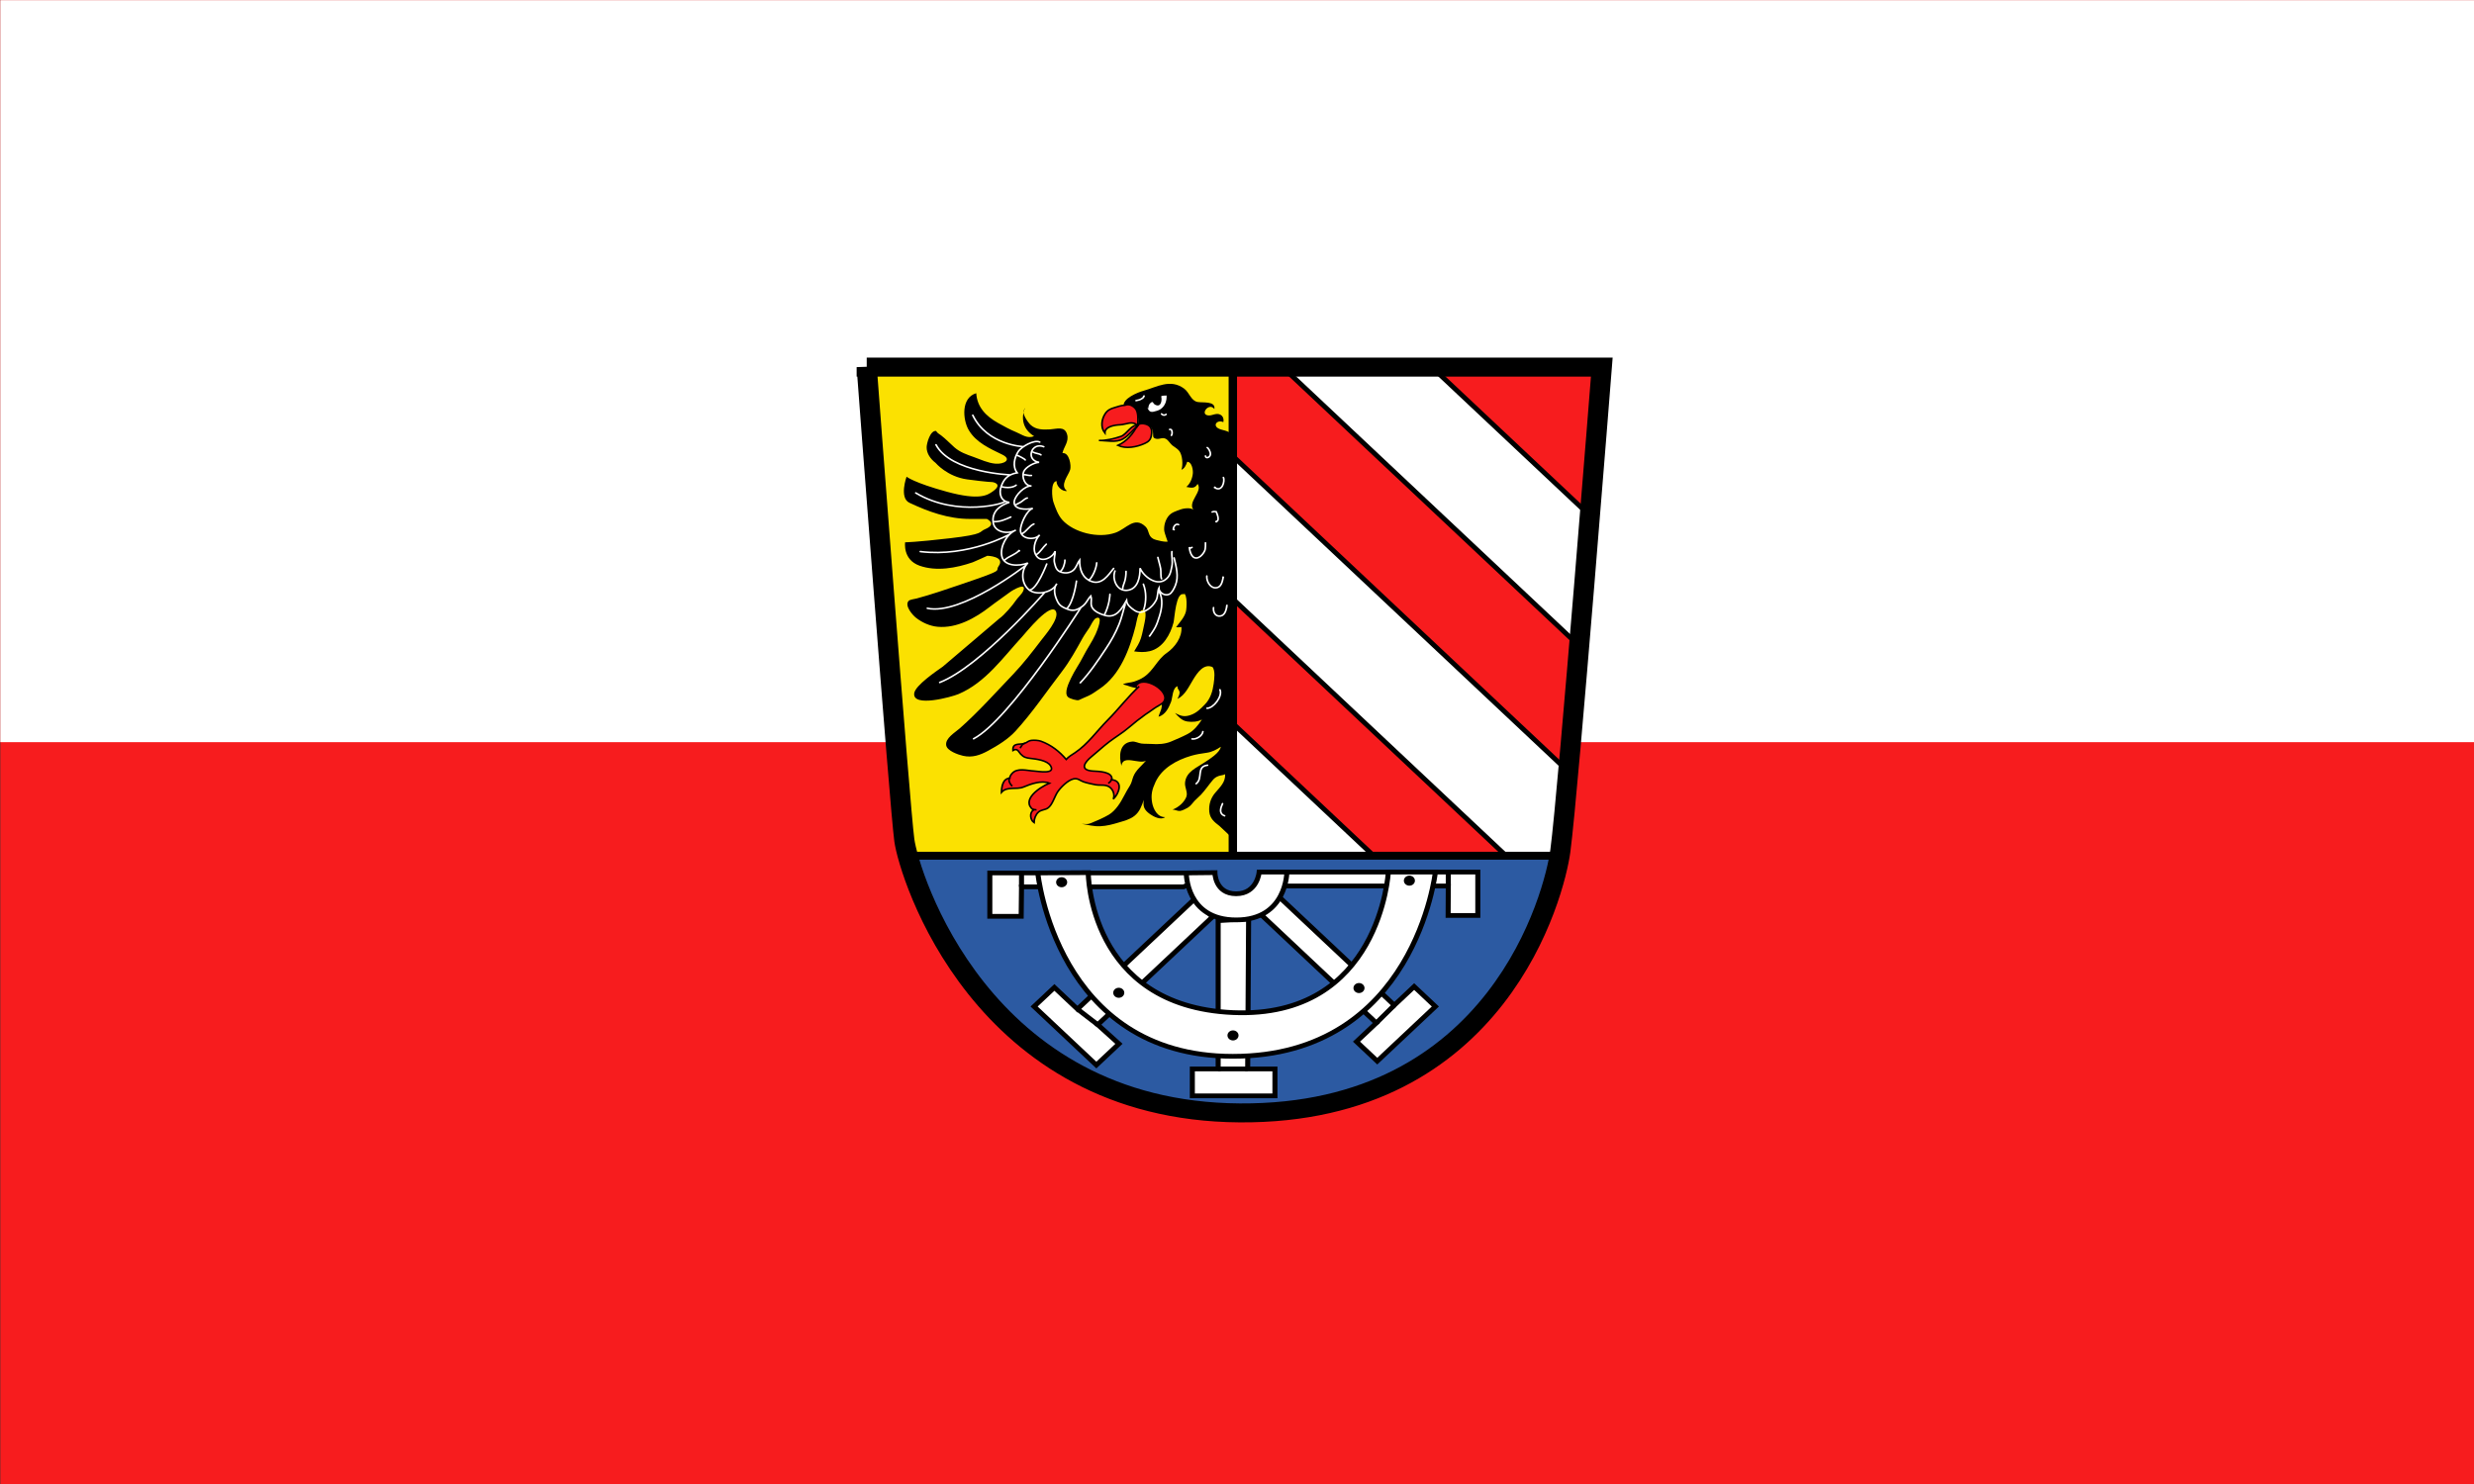 <?xml version="1.0" encoding="UTF-8" standalone="no"?>
<!-- Created with Inkscape (http://www.inkscape.org/) -->

<svg
   version="1.1"
   id="svg2"
   width="2000"
   height="1200"
   viewBox="0 0 2000 1200"
   xmlns="http://www.w3.org/2000/svg"
   xmlns:svg="http://www.w3.org/2000/svg"
   xmlns:rdf="http://www.w3.org/1999/02/22-rdf-syntax-ns#"
   xmlns:cc="http://creativecommons.org/ns#"
   xmlns:dc="http://purl.org/dc/elements/1.1/">
  <rect x="0" y="0" width="2000" height="1200" fill="#333333" stroke="none"/>
  <defs
     id="defs6">
    <style
       id="style6"
       type="text/css">
   
    .str0 {stroke:#1F1A17;stroke-width:0.076;stroke-linecap:round;stroke-linejoin:round}
    .str7 {stroke:#0A0B0C;stroke-linecap:round;stroke-linejoin:round}
    .str6 {stroke:#1F1A17;stroke-linecap:round}
    .str5 {stroke:#1F1A17;stroke-linecap:round;stroke-linejoin:round}
    .str4 {stroke:#1F1A17;stroke-linecap:round;stroke-linejoin:round}
    .str2 {stroke:#1F1A17;stroke-width:2;stroke-linejoin:round}
    .str1 {stroke:#0A0B0C;stroke-width:2.5;stroke-linecap:round;stroke-linejoin:round}
    .str3 {stroke:#1F1A17;stroke-width:2.5}
    .fil3 {fill:none}
    .fil1 {fill:#00923F}
    .fil5 {fill:#1F1A17}
    .fil2 {fill:white}
    .fil4 {fill:blue}
    .fil0 {fill:#FFCC00}
   
  </style>
    <style
       id="style15"
       type="text/css">
  .Rand2 { stroke: #202020; stroke-width:30; }
  .Rand4 { stroke: #202020; stroke-width:60; }
  .Rand6 { stroke: #202020; stroke-width:90; }
  .Gold4 { stroke: #ffef00; stroke-width:60; }
  .Schwarz { fill: #000000; }
  .Blau { fill: #0000ff; }
  .Gold { fill: #ffef00; }
  .Silber { fill: #ffffff; }
  </style>
    <style
       id="style3521"
       type="text/css">
  .Rand2 { stroke: #202020; stroke-width:30; }
  .Rand4 { stroke: #202020; stroke-width:60; }
  .Rand6 { stroke: #202020; stroke-width:90; }
  .Gold4 { stroke: #ffef00; stroke-width:60; }
  .Schwarz { fill: #000000; }
  .Blau { fill: #0000ff; }
  .Gold { fill: #ffef00; }
  .Silber { fill: #ffffff; }
  </style>
    <style
       type="text/css"
       id="style6-2">
   
    .str0 {stroke:#1F1A17;stroke-width:0.076;stroke-linecap:round;stroke-linejoin:round}
    .str7 {stroke:#0A0B0C;stroke-linecap:round;stroke-linejoin:round}
    .str6 {stroke:#1F1A17;stroke-linecap:round}
    .str5 {stroke:#1F1A17;stroke-linecap:round;stroke-linejoin:round}
    .str4 {stroke:#1F1A17;stroke-linecap:round;stroke-linejoin:round}
    .str2 {stroke:#1F1A17;stroke-width:2;stroke-linejoin:round}
    .str1 {stroke:#0A0B0C;stroke-width:2.5;stroke-linecap:round;stroke-linejoin:round}
    .str3 {stroke:#1F1A17;stroke-width:2.5}
    .fil3 {fill:none}
    .fil1 {fill:#00923F}
    .fil5 {fill:#1F1A17}
    .fil2 {fill:white}
    .fil4 {fill:blue}
    .fil0 {fill:#FFCC00}
   
  </style>
    <style
       type="text/css"
       id="style15-1">
  .Rand2 { stroke: #202020; stroke-width:30; }
  .Rand4 { stroke: #202020; stroke-width:60; }
  .Rand6 { stroke: #202020; stroke-width:90; }
  .Gold4 { stroke: #ffef00; stroke-width:60; }
  .Schwarz { fill: #000000; }
  .Blau { fill: #0000ff; }
  .Gold { fill: #ffef00; }
  .Silber { fill: #ffffff; }
  </style>
    <style
       type="text/css"
       id="style3521-1">
  .Rand2 { stroke: #202020; stroke-width:30; }
  .Rand4 { stroke: #202020; stroke-width:60; }
  .Rand6 { stroke: #202020; stroke-width:90; }
  .Gold4 { stroke: #ffef00; stroke-width:60; }
  .Schwarz { fill: #000000; }
  .Blau { fill: #0000ff; }
  .Gold { fill: #ffef00; }
  .Silber { fill: #ffffff; }
  </style>
    <style
       type="text/css"
       id="style6-4">
   
    .str0 {stroke:#1F1A17;stroke-width:0.076;stroke-linecap:round;stroke-linejoin:round}
    .str7 {stroke:#0A0B0C;stroke-linecap:round;stroke-linejoin:round}
    .str6 {stroke:#1F1A17;stroke-linecap:round}
    .str5 {stroke:#1F1A17;stroke-linecap:round;stroke-linejoin:round}
    .str4 {stroke:#1F1A17;stroke-linecap:round;stroke-linejoin:round}
    .str2 {stroke:#1F1A17;stroke-width:2;stroke-linejoin:round}
    .str1 {stroke:#0A0B0C;stroke-width:2.5;stroke-linecap:round;stroke-linejoin:round}
    .str3 {stroke:#1F1A17;stroke-width:2.5}
    .fil3 {fill:none}
    .fil1 {fill:#00923F}
    .fil5 {fill:#1F1A17}
    .fil2 {fill:white}
    .fil4 {fill:blue}
    .fil0 {fill:#FFCC00}
   
  </style>
    <style
       type="text/css"
       id="style15-6">
  .Rand2 { stroke: #202020; stroke-width:30; }
  .Rand4 { stroke: #202020; stroke-width:60; }
  .Rand6 { stroke: #202020; stroke-width:90; }
  .Gold4 { stroke: #ffef00; stroke-width:60; }
  .Schwarz { fill: #000000; }
  .Blau { fill: #0000ff; }
  .Gold { fill: #ffef00; }
  .Silber { fill: #ffffff; }
  </style>
    <style
       type="text/css"
       id="style3521-10">
  .Rand2 { stroke: #202020; stroke-width:30; }
  .Rand4 { stroke: #202020; stroke-width:60; }
  .Rand6 { stroke: #202020; stroke-width:90; }
  .Gold4 { stroke: #ffef00; stroke-width:60; }
  .Schwarz { fill: #000000; }
  .Blau { fill: #0000ff; }
  .Gold { fill: #ffef00; }
  .Silber { fill: #ffffff; }
  </style>
    <style
       type="text/css"
       id="style6-20">
   
    .str0 {stroke:#1F1A17;stroke-width:0.076;stroke-linecap:round;stroke-linejoin:round}
    .str7 {stroke:#0A0B0C;stroke-linecap:round;stroke-linejoin:round}
    .str6 {stroke:#1F1A17;stroke-linecap:round}
    .str5 {stroke:#1F1A17;stroke-linecap:round;stroke-linejoin:round}
    .str4 {stroke:#1F1A17;stroke-linecap:round;stroke-linejoin:round}
    .str2 {stroke:#1F1A17;stroke-width:2;stroke-linejoin:round}
    .str1 {stroke:#0A0B0C;stroke-width:2.5;stroke-linecap:round;stroke-linejoin:round}
    .str3 {stroke:#1F1A17;stroke-width:2.5}
    .fil3 {fill:none}
    .fil1 {fill:#00923F}
    .fil5 {fill:#1F1A17}
    .fil2 {fill:white}
    .fil4 {fill:blue}
    .fil0 {fill:#FFCC00}
   
  </style>
    <style
       type="text/css"
       id="style15-62">
  .Rand2 { stroke: #202020; stroke-width:30; }
  .Rand4 { stroke: #202020; stroke-width:60; }
  .Rand6 { stroke: #202020; stroke-width:90; }
  .Gold4 { stroke: #ffef00; stroke-width:60; }
  .Schwarz { fill: #000000; }
  .Blau { fill: #0000ff; }
  .Gold { fill: #ffef00; }
  .Silber { fill: #ffffff; }
  </style>
    <style
       type="text/css"
       id="style3521-5">
  .Rand2 { stroke: #202020; stroke-width:30; }
  .Rand4 { stroke: #202020; stroke-width:60; }
  .Rand6 { stroke: #202020; stroke-width:90; }
  .Gold4 { stroke: #ffef00; stroke-width:60; }
  .Schwarz { fill: #000000; }
  .Blau { fill: #0000ff; }
  .Gold { fill: #ffef00; }
  .Silber { fill: #ffffff; }
  </style>
    <style
       type="text/css"
       id="style6-3">
   
    .str0 {stroke:#1F1A17;stroke-width:0.076;stroke-linecap:round;stroke-linejoin:round}
    .str7 {stroke:#0A0B0C;stroke-linecap:round;stroke-linejoin:round}
    .str6 {stroke:#1F1A17;stroke-linecap:round}
    .str5 {stroke:#1F1A17;stroke-linecap:round;stroke-linejoin:round}
    .str4 {stroke:#1F1A17;stroke-linecap:round;stroke-linejoin:round}
    .str2 {stroke:#1F1A17;stroke-width:2;stroke-linejoin:round}
    .str1 {stroke:#0A0B0C;stroke-width:2.5;stroke-linecap:round;stroke-linejoin:round}
    .str3 {stroke:#1F1A17;stroke-width:2.5}
    .fil3 {fill:none}
    .fil1 {fill:#00923F}
    .fil5 {fill:#1F1A17}
    .fil2 {fill:white}
    .fil4 {fill:blue}
    .fil0 {fill:#FFCC00}
   
  </style>
    <style
       type="text/css"
       id="style15-7">
  .Rand2 { stroke: #202020; stroke-width:30; }
  .Rand4 { stroke: #202020; stroke-width:60; }
  .Rand6 { stroke: #202020; stroke-width:90; }
  .Gold4 { stroke: #ffef00; stroke-width:60; }
  .Schwarz { fill: #000000; }
  .Blau { fill: #0000ff; }
  .Gold { fill: #ffef00; }
  .Silber { fill: #ffffff; }
  </style>
    <style
       type="text/css"
       id="style3521-7">
  .Rand2 { stroke: #202020; stroke-width:30; }
  .Rand4 { stroke: #202020; stroke-width:60; }
  .Rand6 { stroke: #202020; stroke-width:90; }
  .Gold4 { stroke: #ffef00; stroke-width:60; }
  .Schwarz { fill: #000000; }
  .Blau { fill: #0000ff; }
  .Gold { fill: #ffef00; }
  .Silber { fill: #ffffff; }
  </style>
    <style
       id="style6-2-8"
       type="text/css">
   
    .str0 {stroke:#1F1A17;stroke-width:0.076;stroke-linecap:round;stroke-linejoin:round}
    .str7 {stroke:#0A0B0C;stroke-linecap:round;stroke-linejoin:round}
    .str6 {stroke:#1F1A17;stroke-linecap:round}
    .str5 {stroke:#1F1A17;stroke-linecap:round;stroke-linejoin:round}
    .str4 {stroke:#1F1A17;stroke-linecap:round;stroke-linejoin:round}
    .str2 {stroke:#1F1A17;stroke-width:2;stroke-linejoin:round}
    .str1 {stroke:#0A0B0C;stroke-width:2.5;stroke-linecap:round;stroke-linejoin:round}
    .str3 {stroke:#1F1A17;stroke-width:2.5}
    .fil3 {fill:none}
    .fil1 {fill:#00923F}
    .fil5 {fill:#1F1A17}
    .fil2 {fill:white}
    .fil4 {fill:blue}
    .fil0 {fill:#FFCC00}
   
  </style>
    <style
       id="style15-1-8"
       type="text/css">
  .Rand2 { stroke: #202020; stroke-width:30; }
  .Rand4 { stroke: #202020; stroke-width:60; }
  .Rand6 { stroke: #202020; stroke-width:90; }
  .Gold4 { stroke: #ffef00; stroke-width:60; }
  .Schwarz { fill: #000000; }
  .Blau { fill: #0000ff; }
  .Gold { fill: #ffef00; }
  .Silber { fill: #ffffff; }
  </style>
    <style
       id="style3521-1-4"
       type="text/css">
  .Rand2 { stroke: #202020; stroke-width:30; }
  .Rand4 { stroke: #202020; stroke-width:60; }
  .Rand6 { stroke: #202020; stroke-width:90; }
  .Gold4 { stroke: #ffef00; stroke-width:60; }
  .Schwarz { fill: #000000; }
  .Blau { fill: #0000ff; }
  .Gold { fill: #ffef00; }
  .Silber { fill: #ffffff; }
  </style>
    <style
       id="style6-4-2"
       type="text/css">
   
    .str0 {stroke:#1F1A17;stroke-width:0.076;stroke-linecap:round;stroke-linejoin:round}
    .str7 {stroke:#0A0B0C;stroke-linecap:round;stroke-linejoin:round}
    .str6 {stroke:#1F1A17;stroke-linecap:round}
    .str5 {stroke:#1F1A17;stroke-linecap:round;stroke-linejoin:round}
    .str4 {stroke:#1F1A17;stroke-linecap:round;stroke-linejoin:round}
    .str2 {stroke:#1F1A17;stroke-width:2;stroke-linejoin:round}
    .str1 {stroke:#0A0B0C;stroke-width:2.5;stroke-linecap:round;stroke-linejoin:round}
    .str3 {stroke:#1F1A17;stroke-width:2.5}
    .fil3 {fill:none}
    .fil1 {fill:#00923F}
    .fil5 {fill:#1F1A17}
    .fil2 {fill:white}
    .fil4 {fill:blue}
    .fil0 {fill:#FFCC00}
   
  </style>
    <style
       id="style15-6-5"
       type="text/css">
  .Rand2 { stroke: #202020; stroke-width:30; }
  .Rand4 { stroke: #202020; stroke-width:60; }
  .Rand6 { stroke: #202020; stroke-width:90; }
  .Gold4 { stroke: #ffef00; stroke-width:60; }
  .Schwarz { fill: #000000; }
  .Blau { fill: #0000ff; }
  .Gold { fill: #ffef00; }
  .Silber { fill: #ffffff; }
  </style>
    <style
       id="style3521-10-4"
       type="text/css">
  .Rand2 { stroke: #202020; stroke-width:30; }
  .Rand4 { stroke: #202020; stroke-width:60; }
  .Rand6 { stroke: #202020; stroke-width:90; }
  .Gold4 { stroke: #ffef00; stroke-width:60; }
  .Schwarz { fill: #000000; }
  .Blau { fill: #0000ff; }
  .Gold { fill: #ffef00; }
  .Silber { fill: #ffffff; }
  </style>
    <style
       type="text/css"
       id="style6-24">
   
    .str0 {stroke:#1F1A17;stroke-width:0.076;stroke-linecap:round;stroke-linejoin:round}
    .str7 {stroke:#0A0B0C;stroke-linecap:round;stroke-linejoin:round}
    .str6 {stroke:#1F1A17;stroke-linecap:round}
    .str5 {stroke:#1F1A17;stroke-linecap:round;stroke-linejoin:round}
    .str4 {stroke:#1F1A17;stroke-linecap:round;stroke-linejoin:round}
    .str2 {stroke:#1F1A17;stroke-width:2;stroke-linejoin:round}
    .str1 {stroke:#0A0B0C;stroke-width:2.5;stroke-linecap:round;stroke-linejoin:round}
    .str3 {stroke:#1F1A17;stroke-width:2.5}
    .fil3 {fill:none}
    .fil1 {fill:#00923F}
    .fil5 {fill:#1F1A17}
    .fil2 {fill:white}
    .fil4 {fill:blue}
    .fil0 {fill:#FFCC00}
   
  </style>
    <style
       type="text/css"
       id="style15-3">
  .Rand2 { stroke: #202020; stroke-width:30; }
  .Rand4 { stroke: #202020; stroke-width:60; }
  .Rand6 { stroke: #202020; stroke-width:90; }
  .Gold4 { stroke: #ffef00; stroke-width:60; }
  .Schwarz { fill: #000000; }
  .Blau { fill: #0000ff; }
  .Gold { fill: #ffef00; }
  .Silber { fill: #ffffff; }
  </style>
    <style
       type="text/css"
       id="style3521-6">
  .Rand2 { stroke: #202020; stroke-width:30; }
  .Rand4 { stroke: #202020; stroke-width:60; }
  .Rand6 { stroke: #202020; stroke-width:90; }
  .Gold4 { stroke: #ffef00; stroke-width:60; }
  .Schwarz { fill: #000000; }
  .Blau { fill: #0000ff; }
  .Gold { fill: #ffef00; }
  .Silber { fill: #ffffff; }
  </style>
    <style
       id="style6-2-3"
       type="text/css">
   
    .str0 {stroke:#1F1A17;stroke-width:0.076;stroke-linecap:round;stroke-linejoin:round}
    .str7 {stroke:#0A0B0C;stroke-linecap:round;stroke-linejoin:round}
    .str6 {stroke:#1F1A17;stroke-linecap:round}
    .str5 {stroke:#1F1A17;stroke-linecap:round;stroke-linejoin:round}
    .str4 {stroke:#1F1A17;stroke-linecap:round;stroke-linejoin:round}
    .str2 {stroke:#1F1A17;stroke-width:2;stroke-linejoin:round}
    .str1 {stroke:#0A0B0C;stroke-width:2.5;stroke-linecap:round;stroke-linejoin:round}
    .str3 {stroke:#1F1A17;stroke-width:2.5}
    .fil3 {fill:none}
    .fil1 {fill:#00923F}
    .fil5 {fill:#1F1A17}
    .fil2 {fill:white}
    .fil4 {fill:blue}
    .fil0 {fill:#FFCC00}
   
  </style>
    <style
       id="style15-1-0"
       type="text/css">
  .Rand2 { stroke: #202020; stroke-width:30; }
  .Rand4 { stroke: #202020; stroke-width:60; }
  .Rand6 { stroke: #202020; stroke-width:90; }
  .Gold4 { stroke: #ffef00; stroke-width:60; }
  .Schwarz { fill: #000000; }
  .Blau { fill: #0000ff; }
  .Gold { fill: #ffef00; }
  .Silber { fill: #ffffff; }
  </style>
    <style
       id="style3521-1-8"
       type="text/css">
  .Rand2 { stroke: #202020; stroke-width:30; }
  .Rand4 { stroke: #202020; stroke-width:60; }
  .Rand6 { stroke: #202020; stroke-width:90; }
  .Gold4 { stroke: #ffef00; stroke-width:60; }
  .Schwarz { fill: #000000; }
  .Blau { fill: #0000ff; }
  .Gold { fill: #ffef00; }
  .Silber { fill: #ffffff; }
  </style>
    <style
       id="style6-4-5"
       type="text/css">
   
    .str0 {stroke:#1F1A17;stroke-width:0.076;stroke-linecap:round;stroke-linejoin:round}
    .str7 {stroke:#0A0B0C;stroke-linecap:round;stroke-linejoin:round}
    .str6 {stroke:#1F1A17;stroke-linecap:round}
    .str5 {stroke:#1F1A17;stroke-linecap:round;stroke-linejoin:round}
    .str4 {stroke:#1F1A17;stroke-linecap:round;stroke-linejoin:round}
    .str2 {stroke:#1F1A17;stroke-width:2;stroke-linejoin:round}
    .str1 {stroke:#0A0B0C;stroke-width:2.5;stroke-linecap:round;stroke-linejoin:round}
    .str3 {stroke:#1F1A17;stroke-width:2.5}
    .fil3 {fill:none}
    .fil1 {fill:#00923F}
    .fil5 {fill:#1F1A17}
    .fil2 {fill:white}
    .fil4 {fill:blue}
    .fil0 {fill:#FFCC00}
   
  </style>
    <style
       id="style15-6-4"
       type="text/css">
  .Rand2 { stroke: #202020; stroke-width:30; }
  .Rand4 { stroke: #202020; stroke-width:60; }
  .Rand6 { stroke: #202020; stroke-width:90; }
  .Gold4 { stroke: #ffef00; stroke-width:60; }
  .Schwarz { fill: #000000; }
  .Blau { fill: #0000ff; }
  .Gold { fill: #ffef00; }
  .Silber { fill: #ffffff; }
  </style>
    <style
       id="style3521-10-48"
       type="text/css">
  .Rand2 { stroke: #202020; stroke-width:30; }
  .Rand4 { stroke: #202020; stroke-width:60; }
  .Rand6 { stroke: #202020; stroke-width:90; }
  .Gold4 { stroke: #ffef00; stroke-width:60; }
  .Schwarz { fill: #000000; }
  .Blau { fill: #0000ff; }
  .Gold { fill: #ffef00; }
  .Silber { fill: #ffffff; }
  </style>
    <style
       id="style6-20-4"
       type="text/css">
   
    .str0 {stroke:#1F1A17;stroke-width:0.076;stroke-linecap:round;stroke-linejoin:round}
    .str7 {stroke:#0A0B0C;stroke-linecap:round;stroke-linejoin:round}
    .str6 {stroke:#1F1A17;stroke-linecap:round}
    .str5 {stroke:#1F1A17;stroke-linecap:round;stroke-linejoin:round}
    .str4 {stroke:#1F1A17;stroke-linecap:round;stroke-linejoin:round}
    .str2 {stroke:#1F1A17;stroke-width:2;stroke-linejoin:round}
    .str1 {stroke:#0A0B0C;stroke-width:2.5;stroke-linecap:round;stroke-linejoin:round}
    .str3 {stroke:#1F1A17;stroke-width:2.5}
    .fil3 {fill:none}
    .fil1 {fill:#00923F}
    .fil5 {fill:#1F1A17}
    .fil2 {fill:white}
    .fil4 {fill:blue}
    .fil0 {fill:#FFCC00}
   
  </style>
    <style
       id="style15-62-7"
       type="text/css">
  .Rand2 { stroke: #202020; stroke-width:30; }
  .Rand4 { stroke: #202020; stroke-width:60; }
  .Rand6 { stroke: #202020; stroke-width:90; }
  .Gold4 { stroke: #ffef00; stroke-width:60; }
  .Schwarz { fill: #000000; }
  .Blau { fill: #0000ff; }
  .Gold { fill: #ffef00; }
  .Silber { fill: #ffffff; }
  </style>
    <style
       id="style3521-5-6"
       type="text/css">
  .Rand2 { stroke: #202020; stroke-width:30; }
  .Rand4 { stroke: #202020; stroke-width:60; }
  .Rand6 { stroke: #202020; stroke-width:90; }
  .Gold4 { stroke: #ffef00; stroke-width:60; }
  .Schwarz { fill: #000000; }
  .Blau { fill: #0000ff; }
  .Gold { fill: #ffef00; }
  .Silber { fill: #ffffff; }
  </style>
    <style
       id="style6-3-9"
       type="text/css">
   
    .str0 {stroke:#1F1A17;stroke-width:0.076;stroke-linecap:round;stroke-linejoin:round}
    .str7 {stroke:#0A0B0C;stroke-linecap:round;stroke-linejoin:round}
    .str6 {stroke:#1F1A17;stroke-linecap:round}
    .str5 {stroke:#1F1A17;stroke-linecap:round;stroke-linejoin:round}
    .str4 {stroke:#1F1A17;stroke-linecap:round;stroke-linejoin:round}
    .str2 {stroke:#1F1A17;stroke-width:2;stroke-linejoin:round}
    .str1 {stroke:#0A0B0C;stroke-width:2.5;stroke-linecap:round;stroke-linejoin:round}
    .str3 {stroke:#1F1A17;stroke-width:2.5}
    .fil3 {fill:none}
    .fil1 {fill:#00923F}
    .fil5 {fill:#1F1A17}
    .fil2 {fill:white}
    .fil4 {fill:blue}
    .fil0 {fill:#FFCC00}
   
  </style>
    <style
       id="style15-7-9"
       type="text/css">
  .Rand2 { stroke: #202020; stroke-width:30; }
  .Rand4 { stroke: #202020; stroke-width:60; }
  .Rand6 { stroke: #202020; stroke-width:90; }
  .Gold4 { stroke: #ffef00; stroke-width:60; }
  .Schwarz { fill: #000000; }
  .Blau { fill: #0000ff; }
  .Gold { fill: #ffef00; }
  .Silber { fill: #ffffff; }
  </style>
    <style
       id="style3521-7-1"
       type="text/css">
  .Rand2 { stroke: #202020; stroke-width:30; }
  .Rand4 { stroke: #202020; stroke-width:60; }
  .Rand6 { stroke: #202020; stroke-width:90; }
  .Gold4 { stroke: #ffef00; stroke-width:60; }
  .Schwarz { fill: #000000; }
  .Blau { fill: #0000ff; }
  .Gold { fill: #ffef00; }
  .Silber { fill: #ffffff; }
  </style>
    <style
       type="text/css"
       id="style6-2-8-4">
   
    .str0 {stroke:#1F1A17;stroke-width:0.076;stroke-linecap:round;stroke-linejoin:round}
    .str7 {stroke:#0A0B0C;stroke-linecap:round;stroke-linejoin:round}
    .str6 {stroke:#1F1A17;stroke-linecap:round}
    .str5 {stroke:#1F1A17;stroke-linecap:round;stroke-linejoin:round}
    .str4 {stroke:#1F1A17;stroke-linecap:round;stroke-linejoin:round}
    .str2 {stroke:#1F1A17;stroke-width:2;stroke-linejoin:round}
    .str1 {stroke:#0A0B0C;stroke-width:2.5;stroke-linecap:round;stroke-linejoin:round}
    .str3 {stroke:#1F1A17;stroke-width:2.5}
    .fil3 {fill:none}
    .fil1 {fill:#00923F}
    .fil5 {fill:#1F1A17}
    .fil2 {fill:white}
    .fil4 {fill:blue}
    .fil0 {fill:#FFCC00}
   
  </style>
    <style
       type="text/css"
       id="style15-1-8-0">
  .Rand2 { stroke: #202020; stroke-width:30; }
  .Rand4 { stroke: #202020; stroke-width:60; }
  .Rand6 { stroke: #202020; stroke-width:90; }
  .Gold4 { stroke: #ffef00; stroke-width:60; }
  .Schwarz { fill: #000000; }
  .Blau { fill: #0000ff; }
  .Gold { fill: #ffef00; }
  .Silber { fill: #ffffff; }
  </style>
    <style
       type="text/css"
       id="style3521-1-4-5">
  .Rand2 { stroke: #202020; stroke-width:30; }
  .Rand4 { stroke: #202020; stroke-width:60; }
  .Rand6 { stroke: #202020; stroke-width:90; }
  .Gold4 { stroke: #ffef00; stroke-width:60; }
  .Schwarz { fill: #000000; }
  .Blau { fill: #0000ff; }
  .Gold { fill: #ffef00; }
  .Silber { fill: #ffffff; }
  </style>
    <style
       type="text/css"
       id="style6-4-2-3">
   
    .str0 {stroke:#1F1A17;stroke-width:0.076;stroke-linecap:round;stroke-linejoin:round}
    .str7 {stroke:#0A0B0C;stroke-linecap:round;stroke-linejoin:round}
    .str6 {stroke:#1F1A17;stroke-linecap:round}
    .str5 {stroke:#1F1A17;stroke-linecap:round;stroke-linejoin:round}
    .str4 {stroke:#1F1A17;stroke-linecap:round;stroke-linejoin:round}
    .str2 {stroke:#1F1A17;stroke-width:2;stroke-linejoin:round}
    .str1 {stroke:#0A0B0C;stroke-width:2.5;stroke-linecap:round;stroke-linejoin:round}
    .str3 {stroke:#1F1A17;stroke-width:2.5}
    .fil3 {fill:none}
    .fil1 {fill:#00923F}
    .fil5 {fill:#1F1A17}
    .fil2 {fill:white}
    .fil4 {fill:blue}
    .fil0 {fill:#FFCC00}
   
  </style>
    <style
       type="text/css"
       id="style15-6-5-9">
  .Rand2 { stroke: #202020; stroke-width:30; }
  .Rand4 { stroke: #202020; stroke-width:60; }
  .Rand6 { stroke: #202020; stroke-width:90; }
  .Gold4 { stroke: #ffef00; stroke-width:60; }
  .Schwarz { fill: #000000; }
  .Blau { fill: #0000ff; }
  .Gold { fill: #ffef00; }
  .Silber { fill: #ffffff; }
  </style>
    <style
       type="text/css"
       id="style3521-10-4-5">
  .Rand2 { stroke: #202020; stroke-width:30; }
  .Rand4 { stroke: #202020; stroke-width:60; }
  .Rand6 { stroke: #202020; stroke-width:90; }
  .Gold4 { stroke: #ffef00; stroke-width:60; }
  .Schwarz { fill: #000000; }
  .Blau { fill: #0000ff; }
  .Gold { fill: #ffef00; }
  .Silber { fill: #ffffff; }
  </style>
  </defs>
  <g
     id="g40775"
     transform="translate(0.248,0.129)">
    <g
       transform="matrix(2,0,0,2,7.0000001e-6,1.9e-5)"
       id="g13890">
      <rect
         style="fill:#f71c1e;fill-opacity:1;stroke:none"
         y="0"
         x="0"
         width="1000"
         height="600"
         id="rect13877" />
      <rect
         style="fill:#ffffff;fill-opacity:1;stroke:none"
         y="0"
         x="0"
         width="1000"
         height="300"
         id="rect13879" />
    </g>
  </g>
  <g
     id="g40850"
     transform="matrix(1.358,0,0,1.277,691.92,289.186)">
    <g
       id="g40793">
      <path
         id="path40777"
         d="m 30.87,315.4 c -2.307,-7.963 -3.449,-24.588 -3.449,-24.588 L 6.438,6 H 224.38 v 309.4 c 0,0 -184.379,0 -193.51,0 z"
         style="fill:#fbe101" />
      <path
         id="path40779"
         d="M 224.38,289.055 V 50.291 c -0.914,-4.029 -5.541,-3.992 -8.091,-5.188 -4.355,-2.042 -1.182,-6.069 2.445,-4.247 0.396,-2.024 -0.176,-3.916 -1.934,-4.806 -2.23,-1.129 -4.596,0.6 -6.549,0.575 -6.061,-0.076 -0.166,-8.698 3.143,-4.081 0.881,-5.191 -7.055,-3.882 -9.97,-4.452 -3.958,-0.774 -4.891,-5.988 -8.021,-8.463 -8.195,-6.478 -16.338,-0.965 -24.137,1.337 -3.678,1.086 -12.414,4.921 -11.932,9.686 h -0.568 c 2.076,-1.126 6.004,1.112 7.465,3.059 1.517,2.02 2.507,6.056 1.666,8.546 4.041,0.654 7.687,-0.87 8.852,4.547 0.534,2.483 -0.652,4.146 2.221,4.62 1.979,0.327 3.506,-1.172 5.627,0.049 1.295,0.747 2.603,3.101 3.814,4.139 1.369,1.172 2.995,1.956 4.126,3.563 1.875,2.664 2.278,8.604 1.259,11.826 1.84,-0.661 2.928,-3.315 3.419,-5.026 2.774,-0.045 3.565,5.16 3.365,7.345 -0.276,3.01 -1.521,6.5 -3.882,8.554 2.936,0.566 4.975,1.267 6.717,-1.92 3.41,4.97 -6.836,11.843 -2.033,16.94 -1.154,-2.155 -5.931,-1.575 -7.906,-0.811 -2.906,1.124 -5.779,1.901 -7.615,4.558 -1.688,2.445 -2.493,5.527 -2.348,8.519 0.098,2 2.33,7.837 2.276,7.964 l 0.284,-0.853 c -0.715,0.985 -7.501,-0.606 -9.031,-1.494 -3.416,-1.982 -2.203,-5.292 -4.693,-7.822 -6.601,-6.699 -11.281,1.449 -17.85,3.919 -10.23,3.848 -24.823,-0.114 -31.565,-8.03 -2.624,-3.081 -4.07,-7.483 -5.357,-11.384 -0.829,-2.513 -1.839,-12.881 1.894,-13.262 -0.245,3.009 3.126,6.724 6.208,6.235 -4.535,-3.577 0.73,-9.595 1.855,-13.39 0.765,-2.581 -0.451,-11.169 -4.563,-10.567 0.74,-4.007 4.028,-7.188 2.736,-11.904 -1.489,-5.435 -6.148,-3.37 -10.175,-3.13 -4.28,0.254 -8.335,0.23 -11.449,-2.774 -1.722,-1.661 -6.107,-8.285 -3.626,-10.026 l -0.035,-0.755 c -2.148,7.126 -0.912,13.558 5.667,17.85 -4.098,1.786 -6.985,-0.929 -10.717,-2.56 -3.673,-1.605 -7.118,-3.64 -10.586,-5.689 -7.407,-4.378 -12.634,-10.165 -13.142,-18.95 -9.194,2.849 -8.045,16.846 -4.5,23.288 4.401,7.999 12.52,11.711 19.974,15.582 6.049,3.141 0.986,6.235 -4.046,5.751 C 78.51,66.72 74.238,64.482 69.996,62.885 65.834,61.318 61.999,59.924 58.68,56.849 c -2.738,-2.537 -5.056,-5.254 -7.964,-7.617 -1.063,-0.864 -2.328,-1.458 -2.965,-2.787 -3.509,-0.496 -5.588,7.764 -5.639,10.19 -0.085,4.003 2.247,7.516 5.334,10.026 0,0 6.897,8.748 18.844,10.454 11.947,1.706 15.076,1.707 15.076,1.707 0,0 6.608,1.103 0,5.973 -2.986,2.201 -7.537,5.831 -27.164,0.142 C 34.575,79.248 30.161,75.41 30.161,75.41 c 0,0 -4.551,13.369 1.707,16.498 11.151,5.576 23.04,10.24 36.125,10.24 13.085,0 9.956,0 9.956,0 0,0 6.52,3.174 -1.138,6.542 -3.739,1.645 0,3.129 -20.765,5.689 -20.765,2.56 -26.738,2.56 -26.738,2.56 0,0 -1.564,10.951 8.534,14.791 10.098,3.84 21.84,1.484 31.715,-2.133 1.133,-0.415 8.676,-4.125 8.676,-4.125 0,0 10.918,0.321 6.685,6.685 -2.312,3.475 4.977,1.563 -22.614,11.52 -8.654,3.123 -17.338,6.322 -26.19,8.853 -1.198,0.342 -3.941,0.597 -4.756,1.558 -2.495,2.941 2.241,8.81 4.424,10.638 3.59,3.006 8.253,5.256 12.87,5.704 11.471,1.112 22.572,-5.628 30.941,-12.53 3.974,-3.277 8.041,-6.146 12.002,-9.316 1.965,-1.573 10.52,-6.775 7.916,-0.654 -0.853,2.005 -3.251,4.107 -4.431,6.052 -1.498,2.467 -6.745,9.107 -9.728,11.263 l -33.653,30.442 0.056,-0.05 c -3.574,2.7 -16.41,11.867 -17.041,16.878 -1.16,9.21 22.227,2.384 26.391,0.513 16.1,-7.235 26.688,-23.461 37.893,-36.352 1.796,-2.066 17.618,-23.147 20.196,-15.645 1.629,4.741 -6.484,14.589 -8.832,17.863 -5.309,7.4 -10.725,14.9 -16.824,21.682 -10.425,11.593 -20.561,23.709 -31.731,34.196 -2.775,2.605 -8.793,6.248 -8.049,10.746 0.579,3.498 7.037,5.873 9.969,6.598 5.528,1.365 10.167,-0.396 14.998,-3.186 5.801,-3.346 11.93,-7.365 16.298,-12.457 10.144,-11.826 18.464,-25.048 27.598,-37.682 4.747,-6.565 8.478,-13.81 12.217,-20.994 1.243,-2.389 2.775,-4.558 4.196,-6.875 0.87,-1.419 2.352,-5.251 3.977,-5.988 4.622,-2.097 0.447,8.351 -0.263,10.027 -2.125,5.015 -5.093,9.277 -7.418,14.222 -2.21,4.701 -5.277,9.171 -7.248,13.723 -1.162,2.684 -4.514,9.598 -1.72,12.098 1.01,0.903 5.328,2.408 6.471,1.791 1.539,-0.831 3.772,-1.766 5.685,-2.702 2.361,-1.156 4.356,-2.828 6.463,-4.306 12.453,-8.729 18.095,-25.584 21.531,-39.885 0.551,-2.3 1.223,-8.374 3.344,-9.742 3.817,-2.462 2.367,5.831 2.039,7.374 -0.709,3.345 -1.225,6.757 -2.211,10.119 -0.897,3.052 -2.461,5.602 -4.053,8.36 3.165,0.448 6.053,0.686 9.279,-0.13 7.966,-2.013 12.35,-10.762 14.163,-18.133 0.678,-2.757 1.381,-19.783 6.163,-17.851 0.229,-0.374 0.471,-0.74 0.727,-1.097 l -0.431,0.861 c -0.072,-0.178 -0.304,-0.312 -0.409,-0.387 2.318,0.513 1.823,9.568 1.318,11.583 -0.957,3.818 -3.67,6.653 -5.84,9.861 1.063,0.063 2.186,0.098 3.176,-0.145 0.529,6.433 -3.838,12.852 -8.801,16.497 -5.584,4.103 -7.762,11.063 -13.559,15.179 -1.867,1.326 -3.765,2.169 -5.861,2.913 -1.82,0.646 -5.139,0.715 -6.556,1.729 3.3,0.753 5.739,2.504 9.403,2.195 2.826,-0.239 7.115,-2.755 9.736,-1.124 2.553,1.588 3.455,6.984 3.834,9.736 0.246,1.784 0.192,3.299 -0.222,4.947 -0.114,0.46 -1.702,4.569 -1.571,4.709 -0.021,0.018 -0.043,0.036 -0.065,0.053 4.155,-1.267 6.137,-5.672 7.504,-9.494 0.926,-2.589 0.804,-9.139 4.011,-9.865 -0.719,1.228 0.895,2.381 1.055,3.669 0.172,1.394 -0.717,3.149 -1.27,4.393 4.598,-2.353 6.83,-7.933 9.445,-12.418 2.307,-3.957 6.339,-10.643 11.857,-7.535 0.151,-0.389 -0.052,-0.52 -0.177,-0.851 l -0.215,0.861 c 0.03,-0.214 -0.035,-0.448 -0.069,-0.403 1.791,2.565 1.106,7.733 0.727,10.739 -0.584,4.621 -1.916,9.458 -5.131,12.97 -2.461,2.689 -4.746,5.281 -8.229,6.676 -3.952,1.583 -6.09,0.857 -9.656,-1.098 2.068,2.347 4.071,4.835 7.288,5.35 3.015,0.483 6.12,0.23 8.74,-1.271 -2.294,3.659 -4.67,7.033 -8.515,9.183 -3.232,1.809 -6.594,3.311 -9.908,4.794 -3.54,1.588 -7.751,1.842 -11.682,1.504 -1.967,-0.17 -4.017,0.025 -5.979,-0.264 -1.704,-0.252 -3.656,-1.385 -5.383,-1.242 -8.075,0.658 -7.915,9.789 -6.465,15.328 0.888,-7.344 10.593,-0.672 14.625,-3.24 -2.529,3.264 -5.909,5.822 -7.465,9.871 -0.767,1.992 -0.965,3.938 -2.037,5.811 -1.309,2.291 -2.479,4.313 -3.601,6.676 -1.976,4.16 -5.081,9.424 -9.053,11.896 -3.336,2.08 -6.953,3.689 -10.55,5.277 -2.342,1.033 -3.167,0.506 -5.533,0.484 3.83,0.684 7.008,1.711 11.131,1.506 3.734,-0.188 7.227,-1.176 10.768,-2.318 3.266,-1.057 6.65,-1.891 9.431,-4.191 3.267,-2.707 4.313,-6.426 5.651,-10.219 -0.648,4.193 0.129,6.363 3.601,9.031 2.142,1.646 6.522,4.045 9.073,1.934 -4.67,0.115 -7.066,-5.168 -7.74,-9.037 -0.885,-5.082 -0.02,-8.604 1.992,-13.193 3.853,-8.791 12.578,-13.922 21.268,-16.621 3.025,-0.938 6.01,-1.424 9.104,-1.879 3.275,-0.48 5.822,-1.93 8.525,-3.814 -0.671,3.9 -6.638,7.719 -9.656,9.875 -4.896,3.502 -10.904,5.857 -11.644,12.672 -0.354,3.275 1.86,6.332 0.715,9.297 -1.349,3.486 -4.76,6.609 -8.164,7.93 1.493,0.037 2.994,1.002 4.445,0.861 1.18,-0.115 3.474,-1.371 4.521,-1.998 1.737,-1.037 2.877,-2.953 4.15,-4.418 1.18,-1.355 2.641,-2.527 3.816,-3.885 2.511,-2.891 4.631,-6.248 7.051,-9.305 1.051,-1.328 1.962,-1.926 3.5,-2.531 1.203,-0.473 2.748,-0.473 3.83,-1.105 0.218,5.061 -3.008,8.092 -5.973,11.818 -2.69,3.383 -3.882,7.563 -3.457,12.004 0.404,4.236 2.951,6.42 6.029,8.926 l 6.751,6.75 z" />
      <path
         id="path40781"
         d="m 160.248,30.185 c -2.187,-0.077 -4.487,0.932 -6.47,1.526 -2.366,0.708 -4.039,1.657 -5.393,3.863 -2.176,3.542 -2.859,8.585 -0.171,12.155 -0.026,-4.108 5.78,-5.049 9.078,-5.202 3.726,-0.172 7.171,-2.775 10.272,0.348 -2.444,5.203 -6.262,10.148 -11.598,12.694 4.827,2.373 11.198,1.065 15.926,-1.222 2.153,-1.042 3.424,-2.148 3.914,-4.693 0.476,-2.479 0.588,-4.55 -1.054,-6.342 -1.219,-1.331 -5.739,-2.494 -6.948,-0.38 0.111,-3.104 0.551,-8.493 -1.514,-10.825 -1.805,-2.038 -4.018,-2.905 -6.109,-1.924 z"
         style="fill:#f71c1e;stroke:#000000" />
      <path
         id="path40783"
         d="m 168.463,42.932 c -4.261,-1.345 -7.103,5.599 -10.653,6.922 -3.857,1.438 -9.187,2.81 -13.143,2.586 4.591,-0.002 10.082,1.571 14.283,-0.938 3.479,-2.079 6.156,-5.875 8.857,-8.57"
         style="fill:#f71c1e;stroke:#000000" />
      <path
         id="path40785"
         d="m 174.481,32.461 c -0.209,-0.025 -0.313,0.134 -0.332,0.02 -0.141,-1.393 0.209,-2.905 1.271,-3.823 1.688,-1.461 1.208,0.31 2.703,1.147 3.712,2.08 4.214,-3.162 3.591,-5.341 0.928,-0.594 2.24,-0.305 3.235,-0.503 0.165,3.316 -0.837,6.632 -3.583,8.664 -1.047,0.775 -3.006,1.395 -4.254,1.645 -2.217,0.443 -2.816,-0.818 -3.615,-2.628"
         style="fill:#ffffff" />
      <path
         id="path40787"
         d="m 168.644,208.166 c -6.682,6.508 -12.306,14.489 -18.713,21.323 -6.363,6.786 -11.854,15.272 -19.436,20.661 -1.884,1.338 -3.851,2.5 -5.299,4.27 -4.083,-5.074 -8.934,-9.168 -15.032,-11.516 -1.458,-0.563 -3.943,-0.748 -5.614,-0.533 -2.111,0.271 -2.486,1.318 -4.229,1.934 -2.758,0.973 -7.181,-0.697 -6.818,4.422 2.726,-1.676 3.331,0.902 4.569,2.281 1.83,2.033 3.044,2.42 5.863,2.766 3.317,0.404 9.984,1.193 11.948,4.689 3.168,5.641 -7.459,3.436 -9.791,3.318 -4.245,-0.209 -10.051,-2.303 -13.174,1.619 -0.745,0.938 -1.246,1.754 -1.354,2.951 -4.214,0.113 -4.853,5.771 -4.9,8.881 3.384,-3.971 8.906,-1.445 13.18,-3.367 4.22,-1.895 10.662,-4.375 15.384,-2.389 -5.602,2.426 -17.329,10.625 -9.551,17.02 -2.542,1.764 -1.846,6.385 0.354,7.92 0.074,-2.391 0.931,-4.912 2.519,-6.518 1.634,-1.646 3.918,-1.424 5.631,-2.619 2.76,-1.93 4.033,-7.32 5.863,-10.246 1.791,-2.861 6.064,-7.443 9.468,-8.258 2.629,-0.629 3.813,1.018 5.856,1.787 2.06,0.777 4.829,1.373 7.086,1.863 2.828,0.617 5.744,-0.279 8.234,1.295 2.422,1.529 3.604,5.158 2.512,7.834 3.498,-3.521 6.097,-11.432 -0.84,-12.271 0.645,-5.26 -7.92,-5.24 -11.447,-5.5 -8.017,-0.588 -4.723,-5.625 -0.6,-9.176 3.517,-3.027 6.785,-6.361 10.459,-9.322 3.811,-3.066 8.143,-5.824 11.787,-9.149 3.131,-2.857 6.367,-5.607 9.775,-8.173 1.734,-1.306 3.542,-2.459 5.255,-3.854 1.482,-1.207 4.484,-2.564 5.552,-4.006 4.963,-6.703 -13.006,-18.237 -16.607,-9.689 0.381,0.254 0.586,0.745 0.878,0.985"
         style="fill:#f71c1e;stroke:#000000" />
      <path
         id="path40789"
         d="m 100.788,244.139 c -1.73,0.217 -2.401,2.152 -3.002,3.152 m -6.006,18.467 c -1.574,1.525 0.105,4.617 1.351,5.555 m 12.611,14.71 c -0.132,-0.012 -0.272,0 -0.405,0.002 0.679,0.154 1.805,0.369 2.207,0.299 m 44.586,-19.666 c 0.227,1.223 -1.205,2.518 -1.951,2.854"
         style="fill:none;stroke:#000000" />
      <path
         id="path40791"
         d="m 218.256,282.43 c -1.12,2.68 -2.385,6.301 1.232,7.703 M 171.53,24.428 c -0.061,-0.176 -0.219,-0.33 -0.299,-0.471 0.621,1.169 -0.895,1.95 -1.799,2.479 -0.92,0.537 -2.305,0.6 -2.656,0.779 m 15.185,8.413 c 0.14,0.519 1.804,1.298 2.667,0.267 m 2.135,9.6 c 1.536,-0.667 1.832,2.58 1.065,3.733 m 21.334,7.733 c 0.515,0.159 2.052,2.597 1.867,4.267 -0.245,2.202 -2.813,2.837 -2.935,1.067 m 10.669,13.6 c 1.002,1.997 -0.613,9.731 -5.308,6.329 0.114,-0.479 0.241,0.11 0.507,0.071 m -1.867,15.467 c 0.676,-0.334 1.577,-0.388 2.354,-0.221 0.593,1.416 2.309,5.695 0.095,6.146 -0.422,0.332 -0.042,0.144 0.219,0.208 m -14.668,16.267 c -0.816,0.331 -1.181,1.054 -1.604,-0.187 0.207,2.916 1.571,8.416 5.604,6.52 1.443,-0.678 2.943,-2.696 3.539,-4.201 0.385,-0.971 0.387,-1.887 0.461,-2.932 0.03,-0.417 0,-2.928 0,-1.868 m 0.801,20.801 c -0.295,2.95 1.812,7.465 5.066,7.466 3.794,0.001 4.154,-4.258 4.819,-7.119 -0.15,0.229 -0.188,0.475 -0.286,0.719 m -5.599,18.934 c -0.353,2.633 0.994,5.772 4,5.34 3.043,-0.438 3.711,-4.48 3.998,-7.131 -0.013,0.708 -0.158,1.357 -0.266,2.058 m -28.533,-52.8 c -1.756,-0.986 -3.113,1.362 -3.152,2.888 0.373,-0.033 0.315,0.164 0.486,0.312 M 111.828,56.428 c -7.465,-3.202 -11.009,8.61 -2.747,9.867 -2.941,0.094 -8.074,3.039 -9.2,5.926 -1.272,3.262 0.569,9.176 4.666,9.007 -4.089,-0.185 -9.616,5.845 -10.254,9.666 -0.912,5.464 7.178,5.589 11.054,4.522 -3.807,1.285 -7.493,10.304 -7.386,14.079 0.154,5.411 8.427,6.533 11.433,2.754 -2.99,3.364 -4.678,9.84 -1.565,13.792 3.027,3.844 9.521,0.496 10.723,-3.46 0.255,2.156 -0.961,4.691 -0.31,7.447 0.619,2.619 1.15,4.944 3.986,5.852 2.477,0.793 5.076,0.519 6.94,-1.045 2.154,-1.808 2.464,-4.433 4.006,-6.58 -0.056,5.62 1.448,11.341 7.187,13.506 6.143,2.318 9.965,-4.229 13.066,-8.267 m 34.668,-10.666 c -0.299,2.45 0.646,6.149 0,9.333 -0.693,3.422 -1.002,6.3 -3.986,8.533 -5.409,4.049 -12.881,-2.247 -14.951,-7.386 0.035,5.329 -1.1,13.396 -7.729,14.052 -6.232,0.617 -9.031,-7.287 -7.199,-12.266 M 109.428,53.495 c -3.271,-1.815 -10.984,2.991 -12.748,5.92 -2.366,3.93 -3.613,9.554 -0.679,13.501 -5.389,1.019 -7.923,3.795 -9.566,8.786 -1.284,3.899 -0.484,9.301 4.898,9.941 -5.323,1.784 -10.387,5.596 -9.646,12.525 0.696,6.498 8.748,7.969 13.526,5.041 -5.444,2.433 -9.424,10.422 -8.394,16.286 1.203,6.841 10.476,6.774 15.574,4.515 -4.314,4.485 -4.038,13.148 0.833,17.152 4.481,3.684 14.041,1.524 16.359,-3.988 -1.873,2.449 -1.45,6.244 -0.5,8.93 1.421,4.014 2.462,5.292 6.354,6.978 3.488,1.511 5.436,1.138 8.58,-0.987 3.182,-2.15 3.544,-4.551 5.813,-7.172 0.925,2.921 -0.675,5.257 1.126,7.848 1.534,2.207 4.246,3.437 6.881,4.325 7.176,2.418 10.436,-4.132 13.26,-9.313 0.201,2.745 2.506,4.581 4.534,6.112 2.804,2.116 5.048,1.532 7.992,-0.333 2.136,-1.352 3.924,-3.602 5.067,-5.866 1.173,-2.323 0.824,-5.942 1.65,-7.706 0.162,2.821 3.536,5.187 6.213,3.838 1.65,-0.831 2.994,-3.894 3.66,-5.659 2.12,-5.614 0.439,-11.843 -0.792,-17.34 M 95.882,61.826 c 1.084,0.333 4.895,2.511 4.919,2.951 m -18.444,39.101 c 3.565,0.101 6.911,-1.524 9.837,-2.951 m -3.443,27.052 c 2.497,-2.346 6.014,-3.131 8.433,-5.871 0.413,0.095 -0.069,0.211 -0.071,0.46 m 74.023,20.904 c 1.803,4.762 1.793,11.21 0.245,15.985 m 8.362,-32.954 c 0.355,1.814 1.324,4.91 1.667,7.187 0.267,1.768 -0.079,5.242 0.547,6.339 m -21.149,-4.672 c -0.006,2.193 -0.205,4.059 -0.731,6.148 -0.338,1.345 -1.392,3.796 -1.237,4.672 m -15.493,-16.231 c -0.152,3.327 -2.332,8.855 -4.623,11.043 -0.243,-0.426 0.115,-0.277 0.195,-0.469 M 124.41,128.225 c 0.105,2.069 -1.146,5.87 -2.459,6.886 m -8.608,-16.969 c -2.05,2.012 -3.524,4.916 -5.656,6.394 m -1.722,-19.182 c -2.424,0.949 -4.483,4.724 -7.045,6.179 0.275,-0.131 0.426,-0.328 0.651,-0.522 m 2.46,-22.134 c -1.5,0.351 -2.615,1.827 -3.935,2.65 -0.654,0.408 -3.202,1.77 -2.705,1.53 m 9.099,-18.443 c -1.572,0.216 -3.277,-0.525 -4.426,-0.492 m 5.41,-14.264 c 1.442,0.841 3.57,0.854 4.672,1.721 m 70.826,86.812 c -0.188,-0.088 -0.047,-0.426 -0.461,-0.201 2.489,4.4 1.62,10.823 0.223,15.448 -0.733,2.428 -1.397,4.826 -2.533,7.131 -0.547,1.11 -1.164,2.135 -1.84,3.198 -0.307,0.485 -1.949,3.18 -1.536,2.213 m -14.51,-19.919 c -1.074,3.457 -2.116,8.53 -3.641,12.542 -2.123,5.592 -4.63,10.356 -7.851,15.492 -4.81,7.668 -9.498,15.206 -15.474,21.869 0.096,-0.189 0.231,-0.346 0.404,-0.472 m 0.268,-47.598 c 0,0 -42.32,71.207 -63.961,83.257 m 42.446,-92.817 c 0,0 -38.264,47.075 -62.611,57.158 m 63.694,-75.006 c 0,0 -5.874,16.476 -10.36,16.476 m 28.066,-5.656 c 0,0 -1.583,13.304 -5.854,17.575 m 25.774,-9.213 c 0,0 -0.104,6.572 -3.374,13.227 m -46.53,-31.732 c 0,0 -38.382,31.988 -58.793,27.357 m 49.167,-46.981 c 0,0 -24.33,14.765 -53.349,11.076 M 88.78,90.826 c 1.287,1.287 -28.461,10.535 -53.149,-5.145 m 59.76,-4.92 c 0,0 -2.672,2.61 -8.955,0.941 m 5.586,-7.455 c 0,0 -35.487,-1.355 -44.34,-19.062 m 52.099,1.178 c 0,0 -21.489,-0.801 -30.212,-19.868 m 147.146,173.828 c 1.693,3.938 -3.667,11.605 -7.702,11.71 m 0.306,36.053 c -6.897,0.832 -2.496,8.266 -6.778,11.709 m 4.005,-32.971 c -0.279,2.659 -3.837,5.038 -6.471,4.622"
         style="fill:none;stroke:#ffffff;stroke-linecap:round" />
    </g>
    <g
       id="g40799">
      <path
         id="path40795"
         d="M 224.38,6 H 444.026 L 426.7,230.61 418.907,315.4 H 224.38 Z"
         style="fill:#ffffff;fill-opacity:1" />
      <path
         id="path40797"
         d="m 436.893,100 -94,-94 H 444.025 Z M 254.016,6 430.522,182.506 424.077,262.069 224.38,62.375 V 6 Z M 224.38,152.784 386.997,315.4 H 308.162 L 224.38,231.619 Z"
         style="fill:#f71c1e;stroke:#000000;stroke-width:3" />
    </g>
    <g
       id="g40813">
      <path
         id="path40801"
         d="m 30.87,315.4 h 388.037 c 0,0 -16.913,162.781 -194.526,162.781 C 65.438,478.182 30.87,315.4 30.87,315.4 Z"
         style="fill:#2c5aa2" />
      <path
         id="path40803"
         d="m 143.966,422.418 68.369,-68.369 -10.982,-10.982 -69.467,69.467 -13.729,-13.729 -12.081,12.08 37.068,37.066 13.453,-13.451 z m 71.683,-65.898 v 93.904 h -15.375 v 17.021 h 49.169 v -17.021 h -16.221 l 0.549,-95.004 z m 94.161,64.798 -69.19,-69.191 10.98,-10.982 68.918,68.918 11.81,-11.807 12.63,12.631 -34.597,34.596 -12.355,-12.354 z m 42.833,-86.765 h -96.647 l -15.926,-8.787 h 130.146 v 27.459 h -17.671 z m -254.06,0.549 h 96.454 l 18.671,-8.785 H 79.716 v 27.457 h 18.671 z"
         style="fill:#ffffff;stroke:#000000;stroke-width:3;fill-opacity:1" />
      <path
         id="path40805"
         d="m 108.272,326.316 c 0,0 10.909,116.107 116.108,116.107 108.494,0 120.575,-116.658 120.575,-116.658 h -28.007 c 0,0 -4.767,93.057 -92.568,88.963 -86.026,-4.012 -86.065,-88.609 -86.065,-88.609 z"
         style="fill:#ffffff;stroke:#000000;stroke-width:3;fill-opacity:1" />
      <path
         id="path40807"
         d="m 196.685,326.316 c 0,0 -0.393,29.732 29.732,29.732 30.125,0 30.125,-30.283 30.125,-30.283 h -16.475 c 0,0 -1.1,13.729 -13.729,13.729 -12.629,0 -12.631,-13.375 -12.631,-13.375 z"
         style="fill:#ffffff;stroke:#000000;stroke-width:3;fill-opacity:1" />
      <path
         id="path40809"
         d="m 143.966,422.418 -12.082,-9.887 m 101.34,37.893 H 215.65 m 104.868,-40.363 -10.708,11.258 m 42.833,-86.766 v -8.787 m -254.06,9.336 v -8.785"
         style="fill:#f2f2f2;stroke:#000000;stroke-width:3" />
      <path
         id="path40811"
         d="m 227.776,429.191 c 0,1.756 -1.478,3.18 -3.295,3.18 -1.817,0 -3.295,-1.424 -3.295,-3.18 0,-1.756 1.477,-3.18 3.295,-3.18 1.821,10e-4 3.295,1.425 3.295,3.18 z m 75,-30 c 0,1.756 -1.478,3.18 -3.296,3.18 -1.817,0 -3.294,-1.424 -3.294,-3.18 0,-1.756 1.477,-3.18 3.294,-3.18 1.821,10e-4 3.296,1.425 3.296,3.18 z m 30,-68 c 0,1.756 -1.478,3.18 -3.296,3.18 -1.817,0 -3.294,-1.424 -3.294,-3.18 0,-1.756 1.477,-3.18 3.294,-3.18 1.821,10e-4 3.296,1.425 3.296,3.18 z m -173,71 c 0,1.756 -1.477,3.18 -3.295,3.18 -1.818,0 -3.295,-1.424 -3.295,-3.18 0,-1.756 1.477,-3.18 3.295,-3.18 1.821,10e-4 3.295,1.425 3.295,3.18 z m -34,-70 c 0,1.756 -1.476,3.18 -3.295,3.18 -1.818,0 -3.294,-1.424 -3.294,-3.18 0,-1.756 1.476,-3.18 3.294,-3.18 1.82,10e-4 3.295,1.425 3.295,3.18 z" />
    </g>
    <path
       id="path40815"
       d="M 30.87,315.4 H 418.907"
       style="fill:#ffffff;stroke:#000000;stroke-width:5" />
    <path
       id="path40817"
       d="M 224.38,6 V 315.4"
       style="fill:#ffffff;stroke:#000000;stroke-width:5" />
    <path
       id="path40819"
       d="m 6.438,6 h 437.588 c 0,0 -19.814,267.57 -24.668,306.281 -3.391,27.029 -36.79,167.01 -190.815,165.971 C 73.895,477.213 31.534,326.678 28.833,305.625 26.095,284.879 6.438,6 6.438,6 Z"
       style="fill:none;stroke:#000000;stroke-width:12" />
  </g>
</svg>
